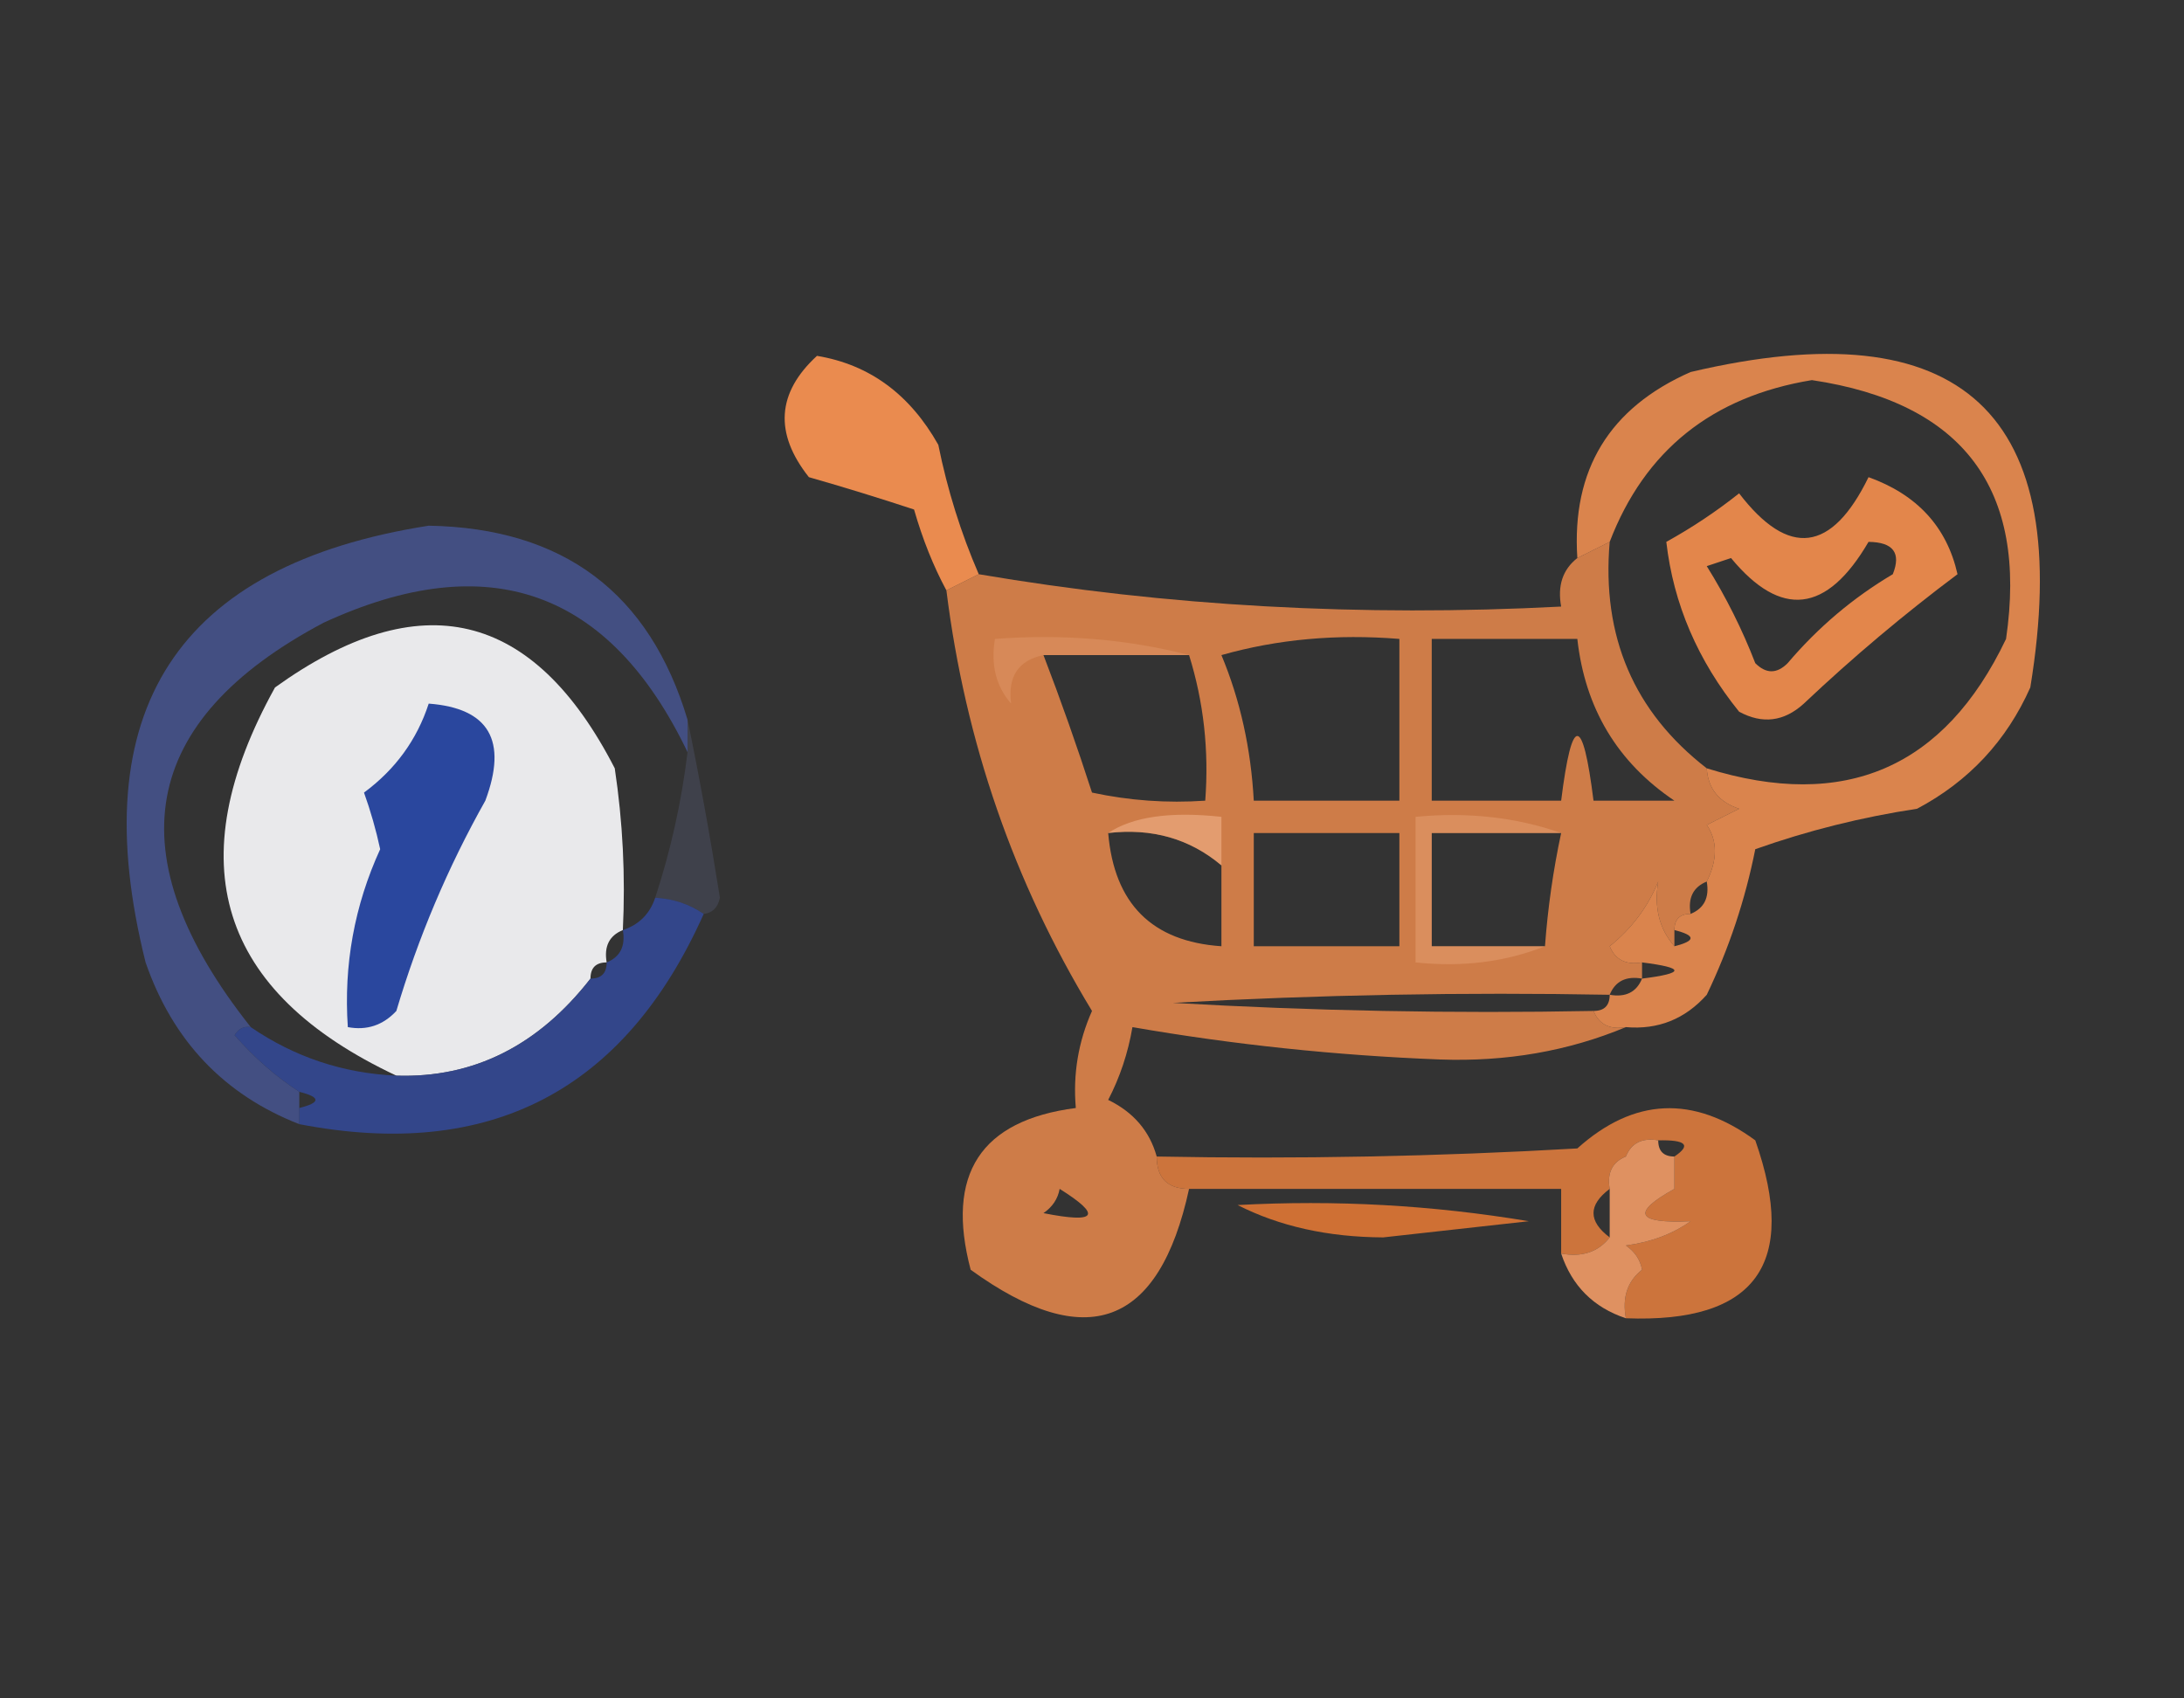 <?xml version="1.0" encoding="UTF-8"?>
<!DOCTYPE svg PUBLIC "-//W3C//DTD SVG 1.1//EN" "http://www.w3.org/Graphics/SVG/1.1/DTD/svg11.dtd">
<svg xmlns="http://www.w3.org/2000/svg" version="1.1" width="135px" height="105px" style="shape-rendering:geometricPrecision; text-rendering:geometricPrecision; image-rendering:optimizeQuality; fill-rule:evenodd; clip-rule:evenodd" xmlns:xlink="http://www.w3.org/1999/xlink">
<rect width="100%" height="100%" fill="#333333" stroke="none"/>
<g><path style="opacity:0.928" fill="#f79151" d="M 60.5,35.5 C 59.833,35.833 59.167,36.167 58.5,36.5C 57.694,35.003 57.028,33.336 56.5,31.5C 54.314,30.779 52.147,30.113 50,29.5C 47.849,26.784 48.016,24.284 50.5,22C 53.738,22.537 56.238,24.37 58,27.5C 58.561,30.279 59.394,32.946 60.5,35.5 Z"/></g>
<g><path style="opacity:0.661" fill="#4c5eab" d="M 42.5,44.5 C 42.5,45.167 42.5,45.833 42.5,46.5C 37.686,36.465 30.186,33.798 20,38.5C 8.587,44.551 7.087,52.884 15.5,63.5C 15.062,63.435 14.728,63.601 14.5,64C 15.73,65.405 17.064,66.571 18.5,67.5C 18.5,67.833 18.5,68.167 18.5,68.5C 18.5,68.833 18.5,69.167 18.5,69.5C 13.846,67.677 10.679,64.344 9,59.5C 5.104,43.936 10.937,34.936 26.5,32.5C 34.817,32.647 40.151,36.647 42.5,44.5 Z"/></g>
<g><path style="opacity:0.916" fill="#fafafc" d="M 38.5,57.5 C 37.662,57.842 37.328,58.508 37.5,59.5C 36.833,59.5 36.5,59.833 36.5,60.5C 33.261,64.655 29.261,66.655 24.5,66.5C 13.501,61.331 11.001,53.331 17,42.5C 25.974,36.05 32.974,37.716 38,47.5C 38.498,50.817 38.665,54.15 38.5,57.5 Z"/></g>
<g><path style="opacity:0.895" fill="#f8904f" d="M 115.5,29.5 C 118.51,30.582 120.343,32.582 121,35.5C 117.687,37.979 114.52,40.645 111.5,43.5C 110.277,44.614 108.944,44.781 107.5,44C 104.94,40.831 103.44,37.331 103,33.5C 104.586,32.624 106.086,31.624 107.5,30.5C 110.561,34.493 113.227,34.16 115.5,29.5 Z M 115.5,33.5 C 117.028,33.517 117.528,34.184 117,35.5C 114.54,36.958 112.373,38.791 110.5,41C 109.833,41.667 109.167,41.667 108.5,41C 107.692,38.912 106.692,36.912 105.5,35C 106,34.833 106.5,34.667 107,34.5C 110.095,38.245 112.928,37.911 115.5,33.5 Z"/></g>
<g><path style="opacity:0.847" fill="#f89252" d="M 100.5,63.5 C 99.508,63.672 98.842,63.338 98.5,62.5C 99.167,62.5 99.5,62.167 99.5,61.5C 100.492,61.672 101.158,61.338 101.5,60.5C 104.167,60.167 104.167,59.833 101.5,59.5C 100.508,59.672 99.842,59.338 99.5,58.5C 100.857,57.41 101.857,56.076 102.5,54.5C 102.232,56.099 102.566,57.432 103.5,58.5C 104.833,58.167 104.833,57.833 103.5,57.5C 103.5,56.833 103.833,56.5 104.5,56.5C 105.338,56.158 105.672,55.492 105.5,54.5C 106.171,53.153 106.171,51.986 105.5,51C 106.167,50.667 106.833,50.333 107.5,50C 106.244,49.583 105.577,48.75 105.5,47.5C 114.028,50.15 120.195,47.483 124,39.5C 125.356,30.23 121.356,24.897 112,23.5C 105.837,24.511 101.67,27.844 99.5,33.5C 98.833,33.833 98.167,34.167 97.5,34.5C 97.144,29.048 99.477,25.215 104.5,23C 121.277,19.047 128.277,25.547 125.5,42.5C 124.028,45.805 121.695,48.305 118.5,50C 115.08,50.517 111.747,51.35 108.5,52.5C 107.874,55.637 106.874,58.637 105.5,61.5C 104.158,63.005 102.492,63.672 100.5,63.5 Z"/></g>
<g><path style="opacity:1" fill="#2a479e" d="M 26.5,43.5 C 30.225,43.78 31.392,45.78 30,49.5C 27.679,53.629 25.846,57.963 24.5,62.5C 23.675,63.386 22.675,63.719 21.5,63.5C 21.24,59.652 21.906,55.986 23.5,52.5C 23.244,51.311 22.911,50.144 22.5,49C 24.438,47.569 25.771,45.735 26.5,43.5 Z"/></g>
<g><path style="opacity:0.173" fill="#7a8ac2" d="M 42.5,44.5 C 43.23,48.031 43.896,51.697 44.5,55.5C 44.376,56.107 44.043,56.44 43.5,56.5C 42.609,55.89 41.609,55.557 40.5,55.5C 41.461,52.574 42.127,49.574 42.5,46.5C 42.5,45.833 42.5,45.167 42.5,44.5 Z"/></g>
<g><path style="opacity:0.793" fill="#f7904f" d="M 99.5,33.5 C 98.997,39.347 100.997,44.014 105.5,47.5C 105.577,48.75 106.244,49.583 107.5,50C 106.833,50.333 106.167,50.667 105.5,51C 106.171,51.986 106.171,53.153 105.5,54.5C 104.662,54.842 104.328,55.508 104.5,56.5C 103.833,56.5 103.5,56.833 103.5,57.5C 103.5,57.833 103.5,58.167 103.5,58.5C 102.566,57.432 102.232,56.099 102.5,54.5C 102.804,53.85 103.137,53.184 103.5,52.5C 101.955,51.548 100.288,51.215 98.5,51.5C 98.198,54.059 98.532,56.393 99.5,58.5C 99.842,59.338 100.508,59.672 101.5,59.5C 101.5,59.833 101.5,60.167 101.5,60.5C 100.508,60.328 99.842,60.662 99.5,61.5C 90.494,61.334 81.494,61.5 72.5,62C 81.16,62.5 89.827,62.666 98.5,62.5C 98.842,63.338 99.508,63.672 100.5,63.5C 96.946,64.984 93.112,65.651 89,65.5C 82.572,65.25 76.238,64.583 70,63.5C 69.727,65.101 69.227,66.601 68.5,68C 70.063,68.759 71.063,69.926 71.5,71.5C 71.5,72.833 72.167,73.5 73.5,73.5C 71.651,82.012 67.151,83.679 60,78.5C 58.441,72.598 60.608,69.264 66.5,68.5C 66.318,66.409 66.652,64.409 67.5,62.5C 62.671,54.541 59.671,45.874 58.5,36.5C 59.167,36.167 59.833,35.833 60.5,35.5C 72.12,37.479 84.12,38.146 96.5,37.5C 96.263,36.209 96.596,35.209 97.5,34.5C 98.167,34.167 98.833,33.833 99.5,33.5 Z M 64.5,40.5 C 67.5,40.5 70.5,40.5 73.5,40.5C 74.403,43.392 74.736,46.392 74.5,49.5C 72.143,49.663 69.81,49.497 67.5,49C 66.577,46.141 65.577,43.307 64.5,40.5 Z M 103.5,49.5 C 101.833,49.5 100.167,49.5 98.5,49.5C 97.833,44.167 97.167,44.167 96.5,49.5C 93.833,49.5 91.167,49.5 88.5,49.5C 88.5,46.167 88.5,42.833 88.5,39.5C 91.5,39.5 94.5,39.5 97.5,39.5C 97.977,43.793 99.977,47.127 103.5,49.5 Z M 75.5,40.5 C 78.962,39.518 82.629,39.185 86.5,39.5C 86.5,42.833 86.5,46.167 86.5,49.5C 83.5,49.5 80.5,49.5 77.5,49.5C 77.324,46.273 76.657,43.273 75.5,40.5 Z M 68.5,51.5 C 71.211,51.185 73.544,51.852 75.5,53.5C 75.5,55.167 75.5,56.833 75.5,58.5C 71.207,58.207 68.874,55.874 68.5,51.5 Z M 77.5,51.5 C 80.5,51.5 83.5,51.5 86.5,51.5C 86.5,53.833 86.5,56.167 86.5,58.5C 83.5,58.5 80.5,58.5 77.5,58.5C 77.5,56.167 77.5,53.833 77.5,51.5 Z M 96.5,51.5 C 96.007,53.806 95.674,56.139 95.5,58.5C 93.167,58.5 90.833,58.5 88.5,58.5C 88.5,56.167 88.5,53.833 88.5,51.5C 91.167,51.5 93.833,51.5 96.5,51.5 Z M 102.5,54.5 C 101.857,56.076 100.857,57.41 99.5,58.5C 98.532,56.393 98.198,54.059 98.5,51.5C 100.288,51.215 101.955,51.548 103.5,52.5C 103.137,53.184 102.804,53.85 102.5,54.5 Z M 65.5,73.5 C 68.137,75.154 67.803,75.654 64.5,75C 65.056,74.617 65.389,74.117 65.5,73.5 Z"/></g>
<g><path style="opacity:0.203" fill="#f9be97" d="M 73.5,40.5 C 70.5,40.5 67.5,40.5 64.5,40.5C 62.952,40.821 62.285,41.821 62.5,43.5C 61.566,42.432 61.232,41.099 61.5,39.5C 65.702,39.183 69.702,39.517 73.5,40.5 Z"/></g>
<g><path style="opacity:0.498" fill="#f9be98" d="M 75.5,53.5 C 73.544,51.852 71.211,51.185 68.5,51.5C 70.013,50.49 72.347,50.157 75.5,50.5C 75.5,51.5 75.5,52.5 75.5,53.5 Z"/></g>
<g><path style="opacity:0.287" fill="#f9bb93" d="M 96.5,51.5 C 93.833,51.5 91.167,51.5 88.5,51.5C 88.5,53.833 88.5,56.167 88.5,58.5C 90.833,58.5 93.167,58.5 95.5,58.5C 93.052,59.473 90.385,59.806 87.5,59.5C 87.5,56.5 87.5,53.5 87.5,50.5C 90.713,50.19 93.713,50.523 96.5,51.5 Z"/></g>
<g><path style="opacity:0.789" fill="#334ba1" d="M 40.5,55.5 C 41.609,55.557 42.609,55.89 43.5,56.5C 38.618,67.441 30.285,71.774 18.5,69.5C 18.5,69.167 18.5,68.833 18.5,68.5C 19.833,68.167 19.833,67.833 18.5,67.5C 17.064,66.571 15.73,65.405 14.5,64C 14.728,63.601 15.062,63.435 15.5,63.5C 18.208,65.353 21.208,66.353 24.5,66.5C 29.261,66.655 33.261,64.655 36.5,60.5C 37.167,60.5 37.5,60.167 37.5,59.5C 38.338,59.158 38.672,58.492 38.5,57.5C 39.5,57.167 40.167,56.5 40.5,55.5 Z"/></g>
<g><path style="opacity:0.785" fill="#f5863f" d="M 100.5,81.5 C 100.263,80.209 100.596,79.209 101.5,78.5C 101.389,77.883 101.056,77.383 100.5,77C 102.058,76.79 103.391,76.29 104.5,75.5C 104.167,74.833 103.833,74.167 103.5,73.5C 103.5,72.833 103.5,72.167 103.5,71.5C 104.557,70.794 104.224,70.461 102.5,70.5C 101.508,70.328 100.842,70.662 100.5,71.5C 99.662,71.842 99.328,72.508 99.5,73.5C 98.167,74.5 98.167,75.5 99.5,76.5C 98.791,77.404 97.791,77.737 96.5,77.5C 96.5,76.167 96.5,74.833 96.5,73.5C 88.833,73.5 81.167,73.5 73.5,73.5C 72.167,73.5 71.5,72.833 71.5,71.5C 80.173,71.666 88.84,71.5 97.5,71C 100.997,67.86 104.664,67.693 108.5,70.5C 111.183,78.144 108.516,81.81 100.5,81.5 Z M 103.5,73.5 C 103.833,74.167 104.167,74.833 104.5,75.5C 101.147,75.655 100.814,74.988 103.5,73.5 Z"/></g>
<g><path style="opacity:0.864" fill="#faa068" d="M 102.5,70.5 C 102.5,71.167 102.833,71.5 103.5,71.5C 103.5,72.167 103.5,72.833 103.5,73.5C 100.814,74.988 101.147,75.655 104.5,75.5C 103.391,76.29 102.058,76.79 100.5,77C 101.056,77.383 101.389,77.883 101.5,78.5C 100.596,79.209 100.263,80.209 100.5,81.5C 98.5,80.833 97.167,79.5 96.5,77.5C 97.791,77.737 98.791,77.404 99.5,76.5C 99.5,75.5 99.5,74.5 99.5,73.5C 99.328,72.508 99.662,71.842 100.5,71.5C 100.842,70.662 101.508,70.328 102.5,70.5 Z"/></g>
<g><path style="opacity:0.806" fill="#f47f34" d="M 76.5,74.5 C 82.537,74.171 88.537,74.504 94.5,75.5C 91.5,75.833 88.5,76.167 85.5,76.5C 82.087,76.483 79.087,75.816 76.5,74.5 Z"/></g>
</svg>
